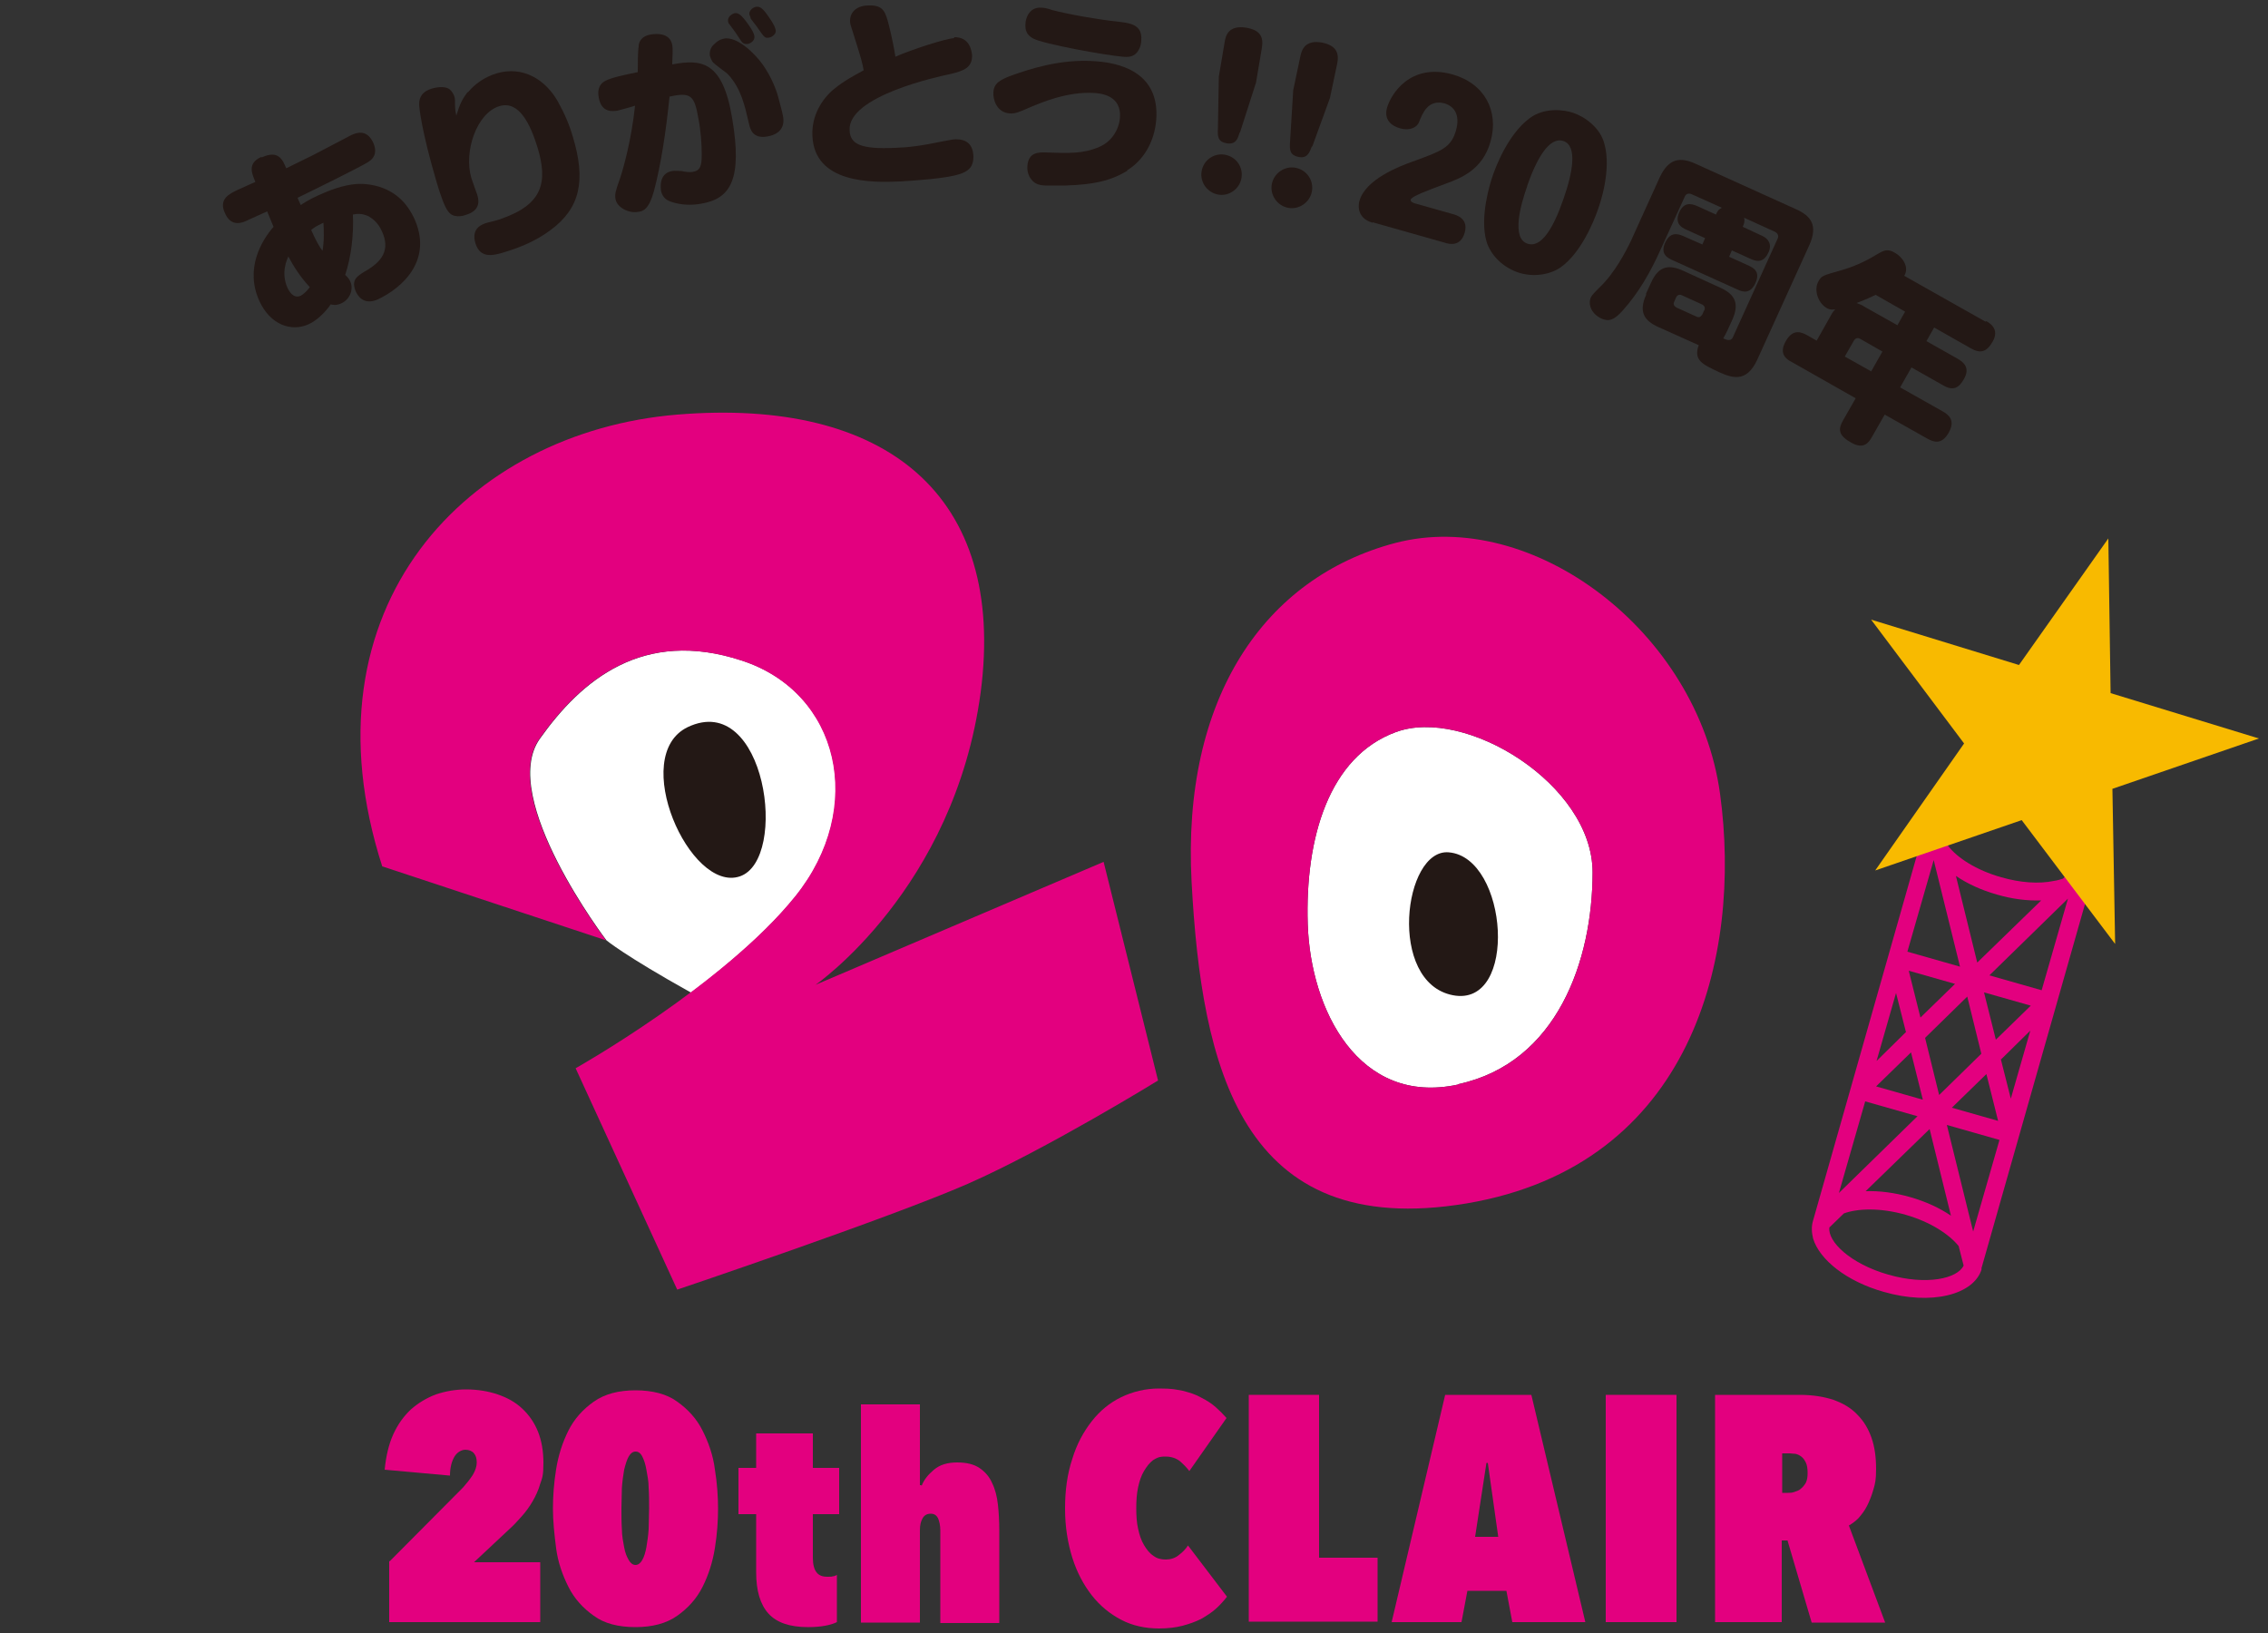 <?xml version="1.0" encoding="UTF-8"?>
<svg id="_レイヤー_1" data-name="レイヤー_1" xmlns="http://www.w3.org/2000/svg" version="1.1" viewBox="0 0 500 360">
  <rect x="0" y="0" width="500" height="360" fill="#333333" stroke="none"/>
  <!-- Generator: Adobe Illustrator 29.3.1, SVG Export Plug-In . SVG Version: 2.1.0 Build 151)  -->
  <defs>
    <style>
      .st0 {
        fill: #231815;
      }

      .st1 {
        fill: #fff;
      }

      .st2 {
        fill: #f8ba00;
      }

      .st3 {
        fill: #e3007f;
      }
    </style>
  </defs>
  <g>
    <path class="st3" d="M86,344.1l16.1-16.2c.8-.9,1.5-1.8,2.1-2.7.6-1,.9-1.9.9-2.8s-.2-1.5-.6-2c-.4-.5-1.1-.8-1.9-.8s-1.8.5-2.4,1.5c-.6,1-1,2.4-1,4.2l-14.4-1.3c.3-3,.9-5.6,1.9-7.8,1-2.2,2.3-4,3.9-5.5,1.6-1.4,3.4-2.5,5.5-3.3,2.1-.7,4.3-1.1,6.7-1.1s4.9.4,6.9,1.1c2.1.7,3.9,1.7,5.4,3.1,1.5,1.4,2.7,3.1,3.5,5.1.8,2,1.2,4.3,1.2,6.9s-.2,3.2-.7,4.6c-.4,1.4-1,2.7-1.7,3.9-.7,1.2-1.5,2.3-2.4,3.3s-1.7,1.9-2.6,2.7l-7.9,7.4h14.6v13.2h-33.3v-13.4Z"/>
    <path class="st3" d="M140.1,358.7c-3.8,0-6.9-.8-9.2-2.5-2.4-1.7-4.3-3.8-5.6-6.4-1.3-2.6-2.3-5.4-2.7-8.5s-.7-6-.7-8.7.2-5.6.7-8.7c.5-3.1,1.4-5.9,2.7-8.5,1.3-2.6,3.2-4.7,5.6-6.4,2.4-1.7,5.5-2.5,9.2-2.5s6.9.8,9.2,2.5c2.4,1.7,4.3,3.8,5.6,6.4,1.3,2.6,2.3,5.4,2.7,8.5.5,3.1.7,6,.7,8.7s-.2,5.6-.7,8.7c-.5,3.1-1.4,5.9-2.7,8.5-1.3,2.6-3.2,4.7-5.6,6.4-2.4,1.7-5.5,2.5-9.2,2.5ZM140.1,320c-.6,0-1.1.4-1.5,1.1s-.7,1.7-1,2.9c-.2,1.2-.4,2.5-.5,4,0,1.5-.1,3-.1,4.5s0,3.1.1,4.6c0,1.5.3,2.9.5,4,.2,1.2.6,2.1,1,2.8.4.7.9,1.1,1.5,1.1s1.1-.4,1.5-1.1c.4-.7.7-1.7.9-2.8.2-1.2.4-2.5.5-4,0-1.5.1-3,.1-4.6s0-3-.1-4.5c0-1.5-.3-2.9-.5-4-.2-1.2-.5-2.1-.9-2.9s-.9-1.1-1.5-1.1Z"/>
    <path class="st3" d="M178.1,358.7c-4,0-6.9-1-8.7-3-1.8-2-2.7-5-2.7-9.1v-12.8h-3.9v-10.2h3.9v-7.6h12.5v7.6h5.8v10.2h-5.8v9.6c0,1.5.3,2.6.8,3.2.5.7,1.3,1,2.4,1s.8,0,1.2-.1c.4,0,.6-.2.9-.3v10.4c-.6.3-1.5.6-2.6.8s-2.4.3-3.6.3Z"/>
    <path class="st3" d="M203.2,327.5c.5-1.3,1.4-2.4,2.7-3.5,1.3-1.1,3-1.6,5.1-1.6s3.7.4,4.9,1.2c1.2.8,2.2,1.9,2.8,3.3.7,1.4,1.1,3,1.3,4.8s.3,3.7.3,5.7v20.4h-13v-20.4c0-1.1-.2-2-.5-2.7-.3-.6-.8-1-1.6-1s-1.4.3-1.8,1c-.4.7-.6,1.5-.6,2.6v20.4h-13v-48.1h13v17.8h.2Z"/>
    <path class="st3" d="M234.8,332.5c0-4,.5-7.6,1.6-10.9,1-3.3,2.5-6,4.3-8.3s4-4.1,6.5-5.3,5.3-1.9,8.3-1.9,3.6.2,5.2.5c1.6.4,2.9.8,4.1,1.5,1.2.6,2.3,1.3,3.2,2.1.9.8,1.7,1.6,2.4,2.4l-8.2,11.7c-.6-.8-1.3-1.5-2.1-2.2-.8-.6-1.8-1-3.2-1s-1.9.3-2.7.8c-.8.6-1.4,1.4-2,2.4-.6,1-1,2.2-1.3,3.6-.3,1.4-.4,2.9-.4,4.6s.1,3.2.4,4.5c.3,1.4.7,2.6,1.3,3.6.6,1,1.2,1.8,2.1,2.4.8.6,1.7.8,2.7.8s2.1-.3,2.9-1c.8-.6,1.5-1.3,2-2.1l8.6,11.3c-.7.9-1.5,1.8-2.5,2.7-.9.8-2,1.5-3.2,2.2-1.2.6-2.6,1.1-4.1,1.5s-3.3.6-5.2.6c-3,0-5.8-.6-8.3-1.9-2.5-1.3-4.7-3.1-6.5-5.4-1.8-2.3-3.3-5.1-4.3-8.3-1-3.2-1.6-6.8-1.6-10.8Z"/>
    <path class="st3" d="M275.3,307.5h15.5v35.9h12.9v14.1h-28.4v-50.1Z"/>
    <path class="st3" d="M332.1,350.7h-8.6l-1.3,6.9h-15.4l11.8-50.1h19l11.9,50.1h-16.1l-1.3-6.9ZM325.2,338.8h5.1l-2.3-16.3h-.3l-2.5,16.3Z"/>
    <path class="st3" d="M354,307.5h15.6v50.1h-15.6v-50.1Z"/>
    <path class="st3" d="M394.1,339.6h-1.3v18h-14.7v-50.1h18.6c2.9,0,5.4.4,7.5,1.1,2.2.8,3.9,1.8,5.3,3.3,1.4,1.4,2.4,3.1,3.1,5.1.7,2,1,4.3,1,6.8s-.2,3.2-.6,4.6c-.4,1.4-.9,2.6-1.4,3.6s-1.2,1.9-1.9,2.7c-.7.7-1.4,1.2-2.1,1.6l8,21.4h-16.2l-5.3-18ZM392.9,320.3v8.8h1.3c.4,0,.9,0,1.4-.2s1-.3,1.4-.7c.4-.3.8-.8,1.1-1.3.3-.6.4-1.3.4-2.2s-.1-1.7-.4-2.3c-.3-.6-.6-1-1-1.3s-.8-.5-1.3-.6c-.4,0-.9-.1-1.2-.1h-1.7Z"/>
  </g>
  <g>
    <path class="st3" d="M436.8,279.7l24.9-87.6h0s0,0,0,0c.9-3-.5-6.4-3.7-9.4-2.9-2.7-7.2-5-11.9-6.3-4.8-1.4-9.5-1.7-13.4-.9-4.4.9-7.3,3-8.1,6l-24.9,87.6c-.4,1.3-.3,2.6,0,3.9,1.4,4.7,7.4,9.5,15.6,11.8,10.4,3,19.9.7,21.6-5.1ZM433.7,219.7l3.1,12.6-9.3,9.1-3.1-12.6,9.3-9.1ZM423.4,224.4l-2.6-10.4,10.2,2.9-7.7,7.5ZM437.5,218.8l10.2,2.9-7.7,7.5-2.6-10.4ZM437.9,236.7l2.6,10.4-10.2-2.9,7.7-7.5ZM423.8,242.4l-10.2-2.9,7.7-7.5,2.6,10.4ZM440.8,251.3l-5.8,20.2-5.8-23.5,11.6,3.3ZM441.2,233.5l6.4-6.3-4.3,15-2.2-8.7ZM438.6,215l17.3-16.9-5.8,20.2-11.6-3.3ZM435.9,212.2l-4.7-19.1c2.5,1.7,5.5,3.1,9,4.1,3.4,1,6.7,1.4,9.8,1.3l-14.1,13.7ZM432.1,213.1l-11.6-3.3,5.8-20.2,5.8,23.5ZM420.1,227.6l-6.4,6.3,4.3-15,2.2,8.7ZM422.7,246.1l-17.3,16.9,5.8-20.2,11.6,3.3ZM425.4,248.9l4.7,19.1c-2.5-1.7-5.5-3.1-9-4.1-3.5-1-6.8-1.4-9.8-1.3l14.1-13.7ZM433.4,179.3c3.3-.7,7.4-.4,11.6.8,4.2,1.2,7.8,3.1,10.3,5.4,1.3,1.3,2.2,2.5,2.6,3.7.1.5.2.9.1,1.4l-3.2,3.1c-.6.2-1.3.4-2,.5-3.3.7-7.4.4-11.6-.8-5.6-1.6-9.7-4.3-11.7-6.9l-1.1-4.3c.6-1.3,2.4-2.3,4.9-2.8ZM416.3,281c-8.4-2.4-13.4-7.3-13-10.4l3.2-3.1c3-1.1,8-1.3,13.6.3,5.6,1.6,9.7,4.4,11.7,6.9l1.1,4.3c-1.4,2.9-8.2,4.4-16.6,2Z"/>
    <polygon class="st2" points="464.8 118.7 465.3 152.8 498 162.8 465.7 173.9 466.3 208.1 445.7 180.8 413.4 191.9 433 163.9 412.5 136.6 445.1 146.6 464.8 118.7"/>
  </g>
  <path class="st1" d="M321.4,239.1c-21.8,4.7-32.5-16.4-33.1-35.4-.6-19,4.7-36.9,19.4-42.3,15.3-5.7,43.4,11.5,43.4,30.9s-7.8,42-29.6,46.7Z"/>
  <path class="st1" d="M152.3,218.8c-14.7-8.2-18.6-11.5-18.6-11.5,0,0-23.9-31.4-14.7-44.4,9.2-13,22.8-24.4,44.5-17.3,21.7,7,27.6,32.5,11.9,52-6.1,7.6-14.8,15-23.1,21.3Z"/>
  <path class="st3" d="M84.3,191l49.3,16.3s-23.9-31.4-14.7-44.4c9.2-13,22.8-24.4,44.5-17.3,21.7,7,27.6,32.5,11.9,52-15.7,19.5-48.4,37.9-48.4,37.9l22.4,48.8s46.6-15.7,64-23.3c17.3-7.6,42-22.8,42-22.8l-12-48.2-63.5,27.1s30.6-21.1,36.4-64.5c5.7-43.4-20.8-65-66.9-61.2-46.1,3.8-83.5,42.3-65,99.7Z"/>
  <path class="st0" d="M151.6,160.3c17.2-8.2,22.4,29.2,11.5,32.9-11,3.7-24.5-26.6-11.5-32.9Z"/>
  <path class="st3" d="M379.2,175c-4.9-35.8-41.4-63.2-71.6-55.3-28.8,7.6-47.1,34.1-44.9,74.8,2.2,40.6,10.8,79.1,60.6,70.8,49.8-8.4,60.8-54.5,55.9-90.3ZM321.4,239.1c-21.8,4.7-32.5-16.4-33.1-35.4-.6-19,4.7-36.9,19.4-42.3,15.3-5.7,43.4,11.5,43.4,30.9s-7.8,42-29.6,46.7Z"/>
  <path class="st0" d="M319.4,187.9c13.1,1.1,15.4,34.3.9,31.5-14.5-2.8-10.9-32.4-.9-31.5Z"/>
  <g>
    <path class="st0" d="M57.7,34.7c3.7-1.7,4.6.5,5.4,2.4,1.6-.8,3.3-1.6,5.9-2.9,1.4-.7,7.6-4,8.4-4.4.9-.4,3.4-1.6,4.9,1.7.7,1.6.6,3.1-1.1,4.2-2.1,1.3-12.5,6.4-15.6,7.9.1.3.6,1.4.7,1.6.6-.4,1.8-1.2,3.8-2.1,6.5-3,9.8-2.8,12.5-2.2,5.2,1.2,7.5,4.7,8.7,7.2,4.2,9.2-2.5,15.3-8,17.9-2.5,1.1-4,0-4.8-1.6-1.2-2.7.2-3.5,2-4.6,3.7-2.1,5.6-4.7,3.7-8.8-.8-1.8-1.9-2.7-2.9-3.3-1.5-.7-2.5-.6-3.5-.4.2,4.6-.4,9.4-1.7,13.3.2.2.8.7,1.1,1.4.8,1.7,0,4-2,4.9-1.2.5-1.8.3-2.3.2-1,1.5-2.9,3.5-4.9,4.4-3.8,1.7-8.4.1-10.8-5.1-3.3-7.2.5-13.4,3.1-16.4-.2-.5-1.2-2.9-1.4-3.4l-4.2,1.9c-1.2.6-3.7,1.7-5.1-1.5-1.5-3.2,1.1-4.3,2.7-5.1l4-1.8c-.8-1.9-1.8-4.1,1.3-5.5ZM63.6,56.5c-.4.8-1.7,3.7-.2,7,.4.8,1.3,2.4,2.9,1.7.5-.3,1.3-.9,2-1.9-2.1-2.2-3.7-4.8-4.7-6.7ZM71.3,49.1c-1.7.8-2.1,1.1-2.7,1.6,1.2,2.7,1.9,3.8,2.5,4.6.4-2.2.3-4.8.2-6.2Z"/>
    <path class="st0" d="M103.2,20.3c1.5-1.8,3.6-3.3,6.2-4.1,5.9-1.8,10.9,1.4,13.6,6.2,1.5,2.7,2.6,5.3,3.3,7.8,2.9,9.6,1.6,15.7-4.9,20.5-3.3,2.5-7,3.9-9.9,4.8-2.6.8-5.6,1.7-6.7-1.9-1-3.4,1.6-4.2,2.6-4.5.5-.1,2.8-.7,3.2-.9,9.1-3.2,10.2-8.1,7.9-15.7-1.6-5.2-4.1-10.4-8.4-9.1-5,1.5-7.9,10-6.2,15.8.2.6,1.1,3.2,1.3,3.7.3,1,1,3.5-2.6,4.5-.5.2-2.7.8-3.8-.8-.8-1-1.7-3.6-2.5-6.3-3.4-11.5-3.9-16.7-3.9-17.3,0-1.7.8-2.9,2.9-3.5.7-.2,2.6-.6,3.7.1.7.5,1.3,1.6,1.3,2.4,0,1.4,0,2.1.3,3.5.8-2.7,1.4-3.8,2.5-5.2Z"/>
    <path class="st0" d="M140.8,10.2c0-.6.3-2.2,2.7-2.6,1.2-.2,4.2-.4,4.7,2.3.2,1,0,3.1,0,4.3,6.4-1.2,11.1-.8,13.2,11.8,2.3,13.5-.3,17.8-6.8,18.9-2.2.4-4.5.3-6.6-.4-.6-.2-2-.7-2.3-2.6,0-.2-.6-3.7,2.5-4.2.6-.1,1,0,2,0,.9.2,1.8.3,2.5.2,1.7-.3,2-1.3,2-3.9,0-2.2-.2-5.1-.7-7.7-.9-5.1-1.5-6.1-6.4-5-.8,7.9-1.9,15-3.4,20.7-1.1,4.1-2.4,4.6-3.5,4.7-2.1.4-4.7-1-5-2.8-.2-1.1,0-1.8,1-4.6.7-2.1,2.5-8.4,3.3-16-.5.2-3.5,1-3.9,1.1-.9.1-3.5.6-4.1-2.9-.2-1-.3-2.8,1.5-3.7,1.4-.7,3.7-1.2,7.1-1.9,0-.9,0-5,.2-5.6ZM159.6,8.5c2.8-.5,6.6,3,8.6,5.8,2,2.9,3.1,5.8,3.6,8,.2.8.6,2.1.8,3.2.2,1,.6,3.9-3.5,4.6-3.2.5-3.7-1.6-4-2.9-.9-3.9-1.7-7.6-4.5-10.7-.5-.6-3.3-2.4-3.6-3-.2-.4-.4-.8-.5-1.2-.2-1.4.6-2.3,1-2.6.3-.3,1-1,2.2-1.2ZM160.7,5.3c0-.1-.2-.4-.2-.7-.1-.9.9-1.6,1.5-1.7.7-.1,1.3.3,2.4,1.7.8,1.1,1.7,2.3,1.9,3.3.2,1.1-.9,1.7-1.5,1.8-.6,0-1,0-1.5-.8-.2-.3-1-1.5-1.2-1.8-.2-.3-1.2-1.6-1.4-1.9ZM165.5,3.9c0-.1-.2-.4-.3-.7-.1-.9.8-1.6,1.5-1.7.8-.1,1.4.3,2.4,1.7.3.4,1.7,2.3,1.9,3.4.2.9-.8,1.6-1.5,1.7-.9.1-.9.1-2.7-2.5-.2-.3-1.3-1.6-1.4-1.9Z"/>
    <path class="st0" d="M210.3,8.2c3.6-.1,3.9,3.2,4,3.9.1,2.8-1.8,3.5-4.7,4.2-2.9.6-22.7,4.9-22.3,12.4.1,3.2,2.7,4.2,9.9,3.9,3-.1,5.7-.4,10.9-1.5.3,0,1.8-.4,2.6-.4,2.4,0,3.8,1.1,3.9,3.8,0,2.4-1.2,3.3-3.1,3.9-3.2,1-9.9,1.4-13,1.6-6.5.3-19,.4-19.4-10.1-.2-4.5,2.2-8.2,4.8-10.3,2.2-1.8,4.3-2.9,6.5-4.1-.2-1.3-.6-2.8-2-7.2-1-3.1-1-3.1-1-3.7,0-2.2,1.8-3.4,4.1-3.4,3.3-.1,3.7,1.4,4.5,4.5.5,2,1.1,4.8,1.4,6.8,3.4-1.5,11-4,13-4.1Z"/>
    <path class="st0" d="M248.6,37.6c-3.8,2.3-7.5,3.1-13.8,3.3-1.2,0-2.2,0-3.9,0s-2.7-.3-3.5-1.3c-.6-.7-1-1.8-.9-3,.2-3.1,2.6-3,3.8-3,5.5.2,8.5.3,12-1.2,2.9-1.2,4.4-4,4.6-6.4.4-5.1-4.4-5.4-5.6-5.5-6-.4-11.9,2.2-14.1,3.1-2.5,1.1-3.4,1.5-4.6,1.4-2.9-.2-3.7-3.1-3.6-4.6.1-2,1.3-2.8,4.4-3.9,3.2-1.1,10.2-3.6,18.1-3,7.5.5,14.1,3.8,13.4,12.9-.4,5.1-3,9.1-6.5,11.2ZM229.7,1.7c.6,0,1.7.3,2.2.5,3.4.9,10,2.1,14.8,2.6,2.4.3,5.2.6,4.9,4.1,0,1.2-.6,2.5-1.4,3.1-.8.6-1.8.6-2.7.5-3.7-.3-17.5-2.8-19.7-4-1.9-1-1.8-2.5-1.7-3.6,0-.1.4-3.5,3.6-3.2Z"/>
    <path class="st0" d="M273.7,39.2c-.4,2.5-2.8,4.1-5.1,3.7-2.4-.4-4.1-2.7-3.7-5.1.4-2.5,2.7-4.1,5.1-3.7,2.4.4,4.1,2.6,3.7,5.1ZM273.3,29.2c-.4,1.3-.8,2.7-2.8,2.4-2-.3-2.1-1.5-2-3.2l.2-11.5,1.3-7.7c.2-1.4.9-3.7,4.7-3.1,3,.5,3.9,1.9,3.5,4.4l-1.3,7.7-3.5,10.9Z"/>
    <path class="st0" d="M289.2,42.3c-.5,2.4-2.9,4-5.3,3.5-2.4-.5-4-2.9-3.5-5.3.5-2.4,2.9-4,5.3-3.5,2.4.5,4,2.8,3.5,5.3ZM289.2,32.3c-.5,1.3-1,2.7-2.9,2.3-2-.4-2-1.6-1.9-3.3l.7-11.4,1.6-7.6c.3-1.4,1.1-3.6,4.8-2.9,2.9.6,3.8,2.1,3.3,4.6l-1.6,7.6-3.9,10.7Z"/>
    <path class="st0" d="M302.6,49.1c-3.9-1.1-3-4.6-2.9-4.8,1.3-4.8,9-7.7,11.5-8.6,6.6-2.4,8.7-3.1,9.8-7,.9-3.3-.3-5.2-2.5-5.9-3.7-1-4.9,2.2-5.7,4.2-.4,1-1.9,1.9-4.1,1.3-1.9-.5-3.7-1.9-2.9-4.6.8-2.8,5-9.9,14.4-7.3,7.1,2,10.3,8.1,8.4,14.8-1.7,6.1-6.3,8-9.9,9.3-4.3,1.6-7.5,2.8-7.7,3.5-.1.5.6.7.8.8l8.5,2.4c.8.2,3.5,1,2.6,4.1-.9,3.2-3.5,2.5-4.4,2.2l-15.9-4.5Z"/>
    <path class="st0" d="M353.7,31.7c1.6,5.7-.9,13.1-1.5,14.7-.8,2.3-3.6,9.3-8.1,12.5-2.4,1.7-6.2,2.3-9.6,1.1-3.6-1.3-6-4.1-6.8-6.8-1.5-5.3.7-12.6,1.5-14.8.6-1.7,3.3-8.9,8.1-12.4,3.3-2.4,7.6-1.8,9.6-1.1,2.6.9,5.9,3.3,6.8,6.8ZM336.7,41c-1.5,4.2-3.5,11.5,0,12.7,3.1,1.1,5.8-3.5,8-9.9,2-5.7,3.1-11.6,0-12.7-3.2-1.1-6,4.1-8,9.8Z"/>
    <path class="st0" d="M362.9,64.7l1.1-2.4c1.7-3.8,4-4,7.1-2.6l8.1,3.7c3.1,1.4,4.4,3.3,2.7,7.1l-1.1,2.4c-.4.8-.6,1.2-.9,1.7.5.2,1.6.8,2.1-.2l9.9-21.8c.3-.6,0-1.2-.6-1.5l-6.8-3.1c.2.8,0,1.3-.3,2l4.3,2c1.3.6,2.2,1.8,1.4,3.6-.9,2-2.2,2.3-3.9,1.5l-4.2-1.9-.6,1.4,4.4,2c.8.4,2.6,1.2,1.4,3.8-1.1,2.4-2.7,2-3.8,1.5l-14.6-6.6c-.8-.4-2.7-1.2-1.5-3.8,1.1-2.4,2.7-2,3.9-1.5l4.3,1.9.6-1.4-4.2-1.9c-.9-.4-2.6-1.3-1.5-3.8,1-2.2,2.5-2,3.9-1.4l4.2,1.9c.3-.7.5-1.1,1.3-1.5l-6.7-3c-.7-.3-1.3,0-1.5.6l-5.3,11.6c-2.2,4.9-4.8,9.5-8.4,13.5-1.8,2-3,2.5-4.7,1.7-2.3-1.1-2.9-3.2-2.3-4.6.2-.4.3-.6,1.9-2.2,3.4-3.2,5.9-8.1,7-10.4l6.3-13.9c2-4.3,4.6-4.5,7.9-3l22.1,10c3.4,1.5,4.9,3.6,3,7.9l-11.5,25.3c-2.4,5.2-5.6,4-8.5,2.7-3.6-1.7-5.6-2.6-4.4-5.9l-8.9-4c-3.1-1.4-4.4-3.3-2.7-7.1ZM375.7,68.5c.3-.6.1-1.1-.5-1.4l-4.4-2c-.6-.3-1.1,0-1.3.5l-.4.9c-.3.6,0,1,.5,1.3l4.4,2c.6.3,1,0,1.3-.5l.4-.9Z"/>
    <path class="st0" d="M437.9,70.8c.7.4,3,1.7,1.4,4.5-1.3,2.3-2.7,2.7-4.8,1.5l-8.1-4.6-1.7,3,6.9,3.9c1.2.7,2.8,1.9,1.4,4.4-1.1,2-2.4,2.8-4.7,1.4l-6.9-3.9-2.5,4.4,9.4,5.3c1.2.7,2.9,1.9,1.3,4.7-1.6,2.8-3.4,2-4.7,1.3l-9.4-5.3-2.8,4.9c-.7,1.3-1.9,2.9-4.7,1.2-2.7-1.5-2.8-2.9-1.7-4.8l2.8-4.9-14.1-8c-1-.5-3-1.7-1.3-4.6,1.6-2.9,3.6-1.9,4.7-1.3l2.1,1.2,3.1-5.5c.4-.8.7-1.1,1-1.4-.5,0-1,.2-1.9-.3-1.9-1.1-2.9-4-1.8-5.9.7-1.2.7-1.2,5.3-2.5,3.4-1,5.9-2.4,7.9-3.6,1.2-.7,2.1-1.1,3.6-.2,1.7.9,3.3,3.2,2.1,5.1l17.9,10.1ZM412.5,81.9l2.5-4.4-4.9-2.8c-.6-.3-1-.2-1.4.4l-2,3.5,5.7,3.2ZM413.5,65c-.6.3-2.3,1.1-4.2,1.8.8.3,1.3.5,1.7.8l7.3,4.1,1.7-3-6.5-3.7Z"/>
  </g>
</svg>